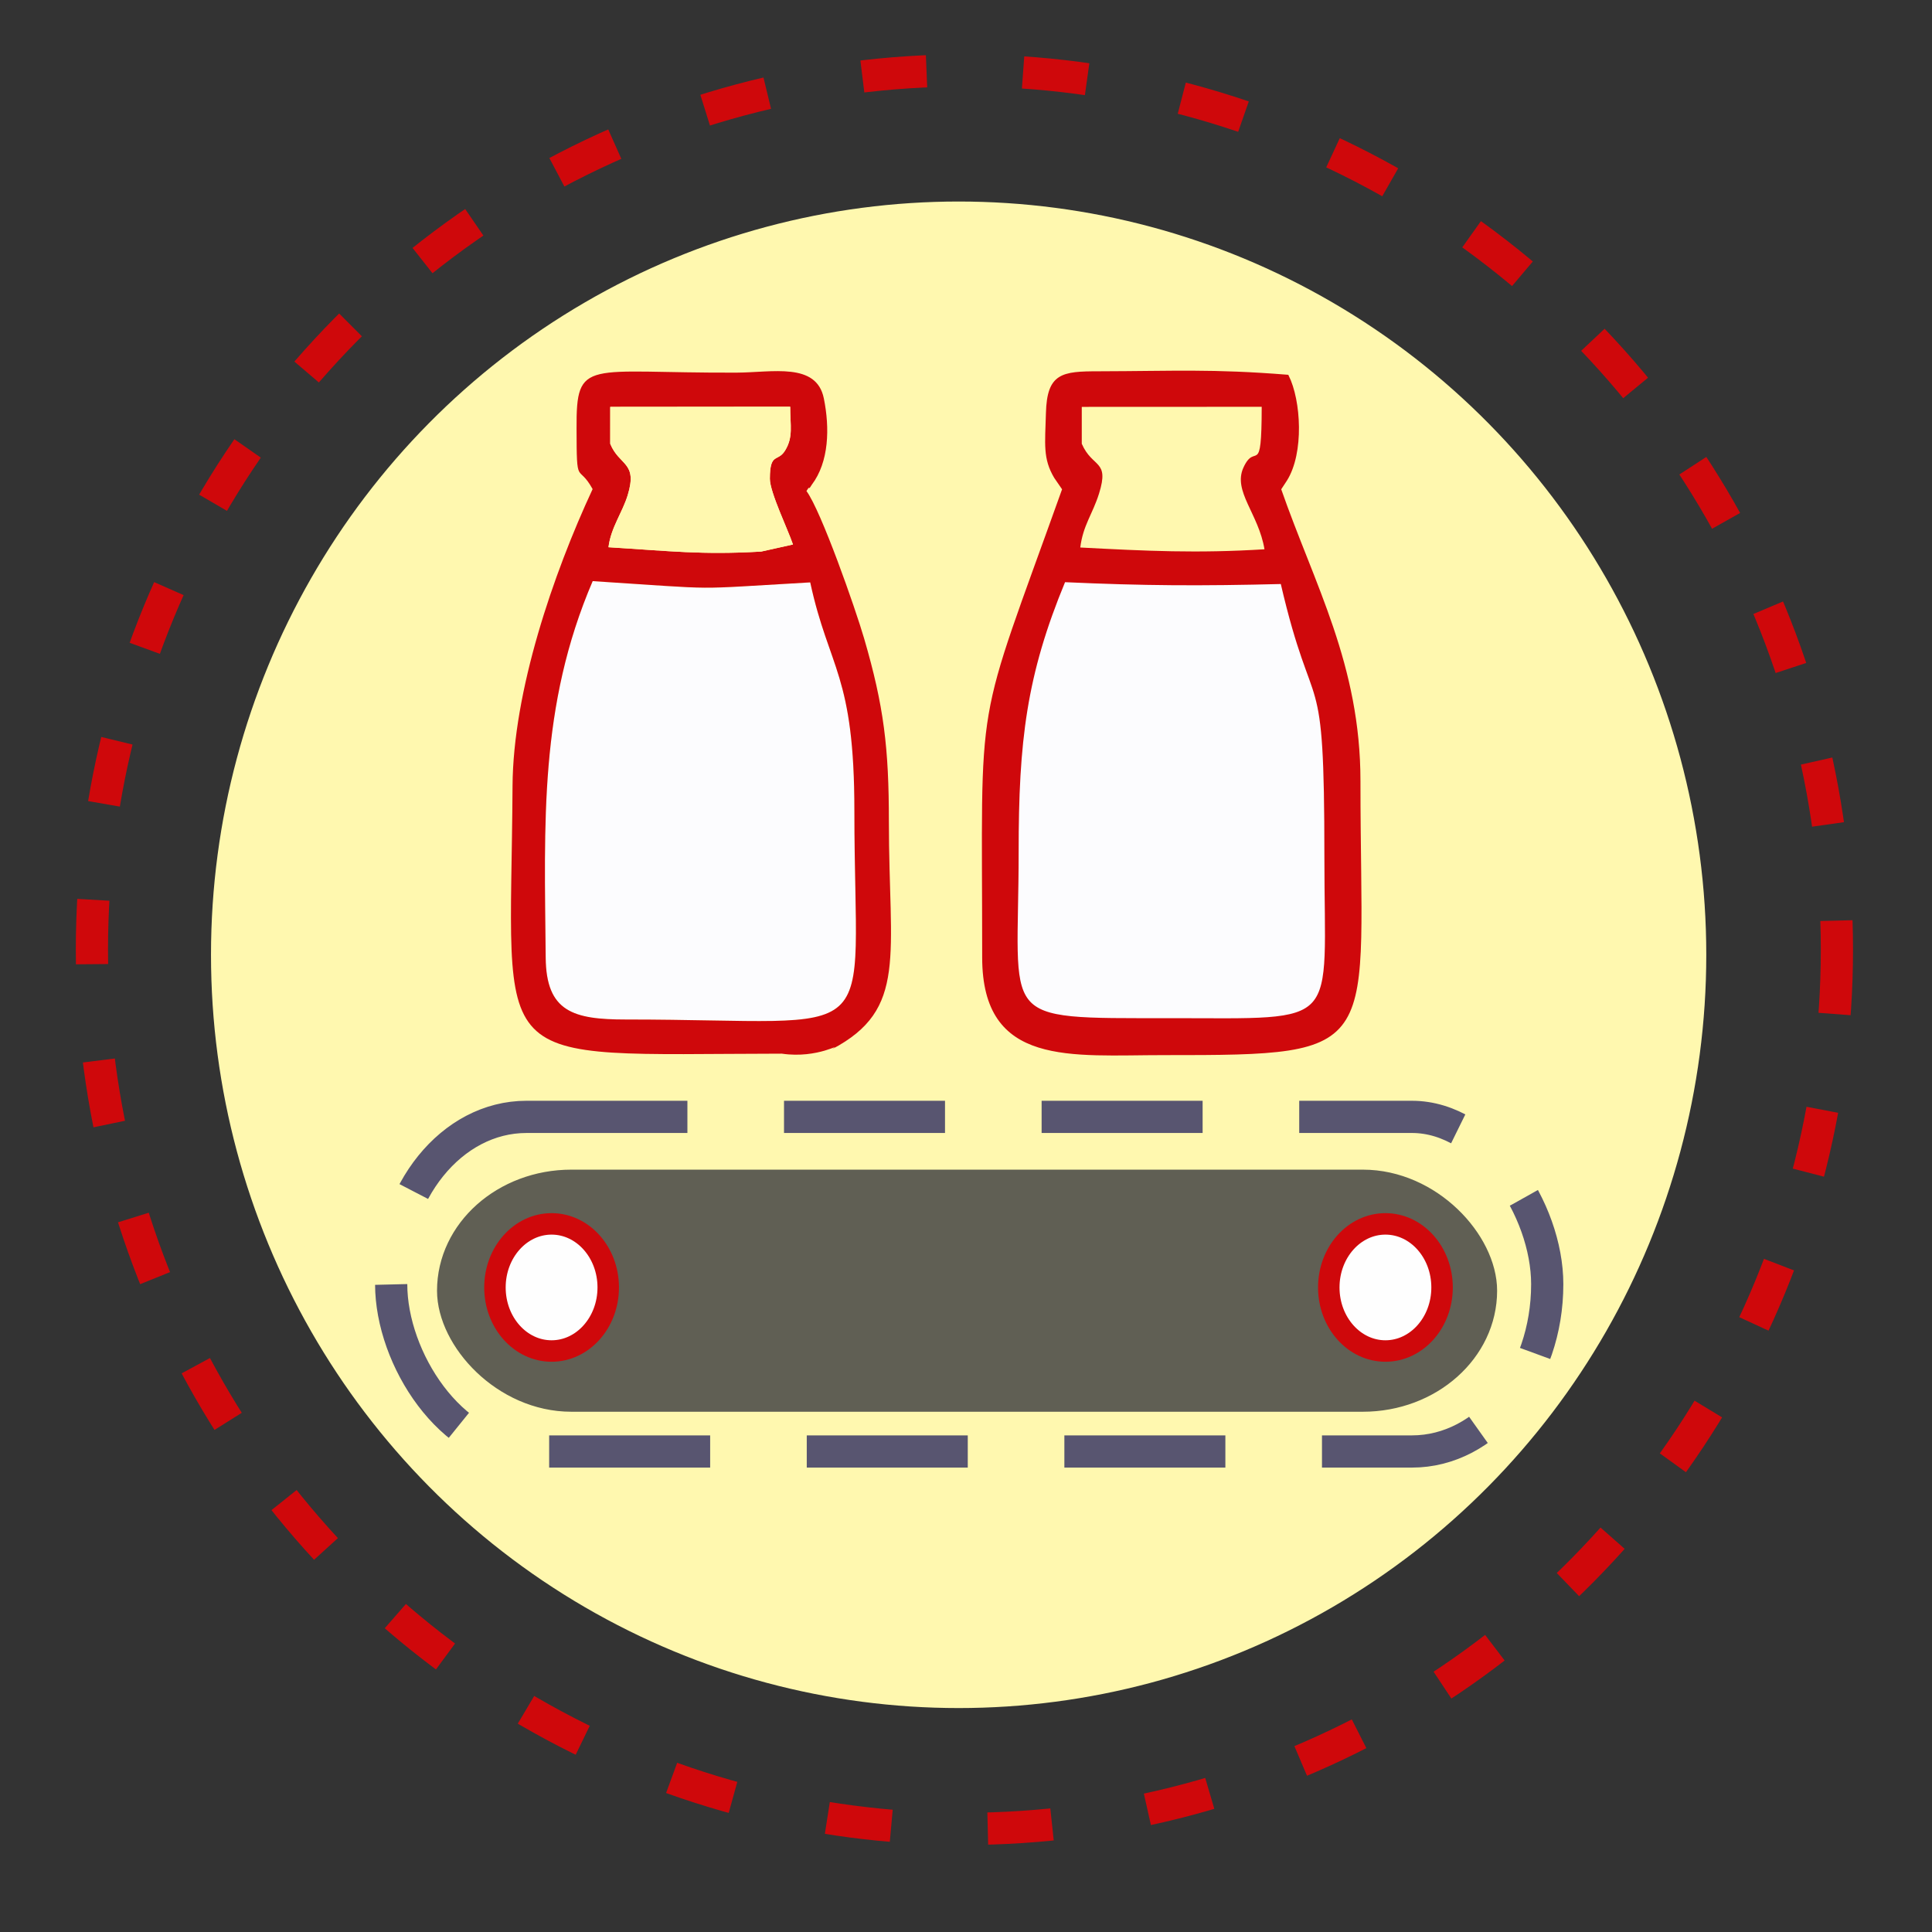 <?xml version="1.0" encoding="UTF-8"?>
<!DOCTYPE svg PUBLIC "-//W3C//DTD SVG 1.1//EN" "http://www.w3.org/Graphics/SVG/1.1/DTD/svg11.dtd">
<!-- Creator: CorelDRAW -->
<svg xmlns="http://www.w3.org/2000/svg" xml:space="preserve" width="5in" height="5in" version="1.1" style="shape-rendering:geometricPrecision; text-rendering:geometricPrecision; image-rendering:optimizeQuality; fill-rule:evenodd; clip-rule:evenodd"
viewBox="0 0 4999.99 4999.99"
 xmlns:xlink="http://www.w3.org/1999/xlink"
 xmlns:xodm="http://www.corel.com/coreldraw/odm/2003">
 <rect x="0" y="0" width="4999.99" height="4999.99" fill="#333333" stroke="none"/>
 <defs>
  <style type="text/css">
   <![CDATA[
    .str5 {stroke:#CF080B;stroke-width:55.56;stroke-miterlimit:2.613}
    .str0 {stroke:#FFF8AF;stroke-width:83.33;stroke-miterlimit:2.613}
    .str2 {stroke:#CF080B;stroke-width:6.94;stroke-miterlimit:2.613}
    .str3 {stroke:#605F54;stroke-width:69.44;stroke-miterlimit:2.613}
    .str4 {stroke:#585570;stroke-width:83.33;stroke-miterlimit:2.613;stroke-dasharray:416.673 250.004}
    .str1 {stroke:#CF080B;stroke-width:83.33;stroke-miterlimit:2.613;stroke-dasharray:166.669 250.004}
    .fil1 {fill:none}
    .fil5 {fill:#FEFEFE}
    .fil4 {fill:#605F54}
    .fil0 {fill:#FFF8AF}
    .fil3 {fill:#CF080B}
    .fil2 {fill:#FCFCFE}
   ]]>
  </style>
 </defs>
 <g id="Layer_x0020_1">
  <ellipse class="fil0 str0" cx="2480.94" cy="2470.98" rx="1893.22" ry="1907.78"/>
  <ellipse class="fil1 str1" cx="2495.89" cy="2457.72" rx="2258" ry="2275.37"/>
  <path class="fil2" d="M3317.43 1507.93c-210.98,5.3 -355.44,4.67 -563.42,-4.8 -101.09,243.79 -121.28,414.86 -121.24,700.92 0.08,447.58 -61.42,434.44 393.51,434.43 453.95,-0.01 404.6,28.56 404.66,-421.39 0.07,-530.07 -26.68,-335.42 -113.52,-709.15z"/>
  <path class="fil2" d="M1533.85 1503.94c-138.8,323.65 -124.86,624.3 -121.6,974.58 1.3,139.91 71.62,159.96 207.23,159.96 682.77,-0.02 591.6,86.31 591.69,-538.69 0.06,-355.46 -65.38,-366.77 -114.31,-592.6 -326.43,18.56 -214.72,19 -563,-3.26z"/>
  <path class="fil3" d="M1533.85 1503.94c348.28,22.25 236.58,21.81 563,3.26 48.93,225.83 114.37,237.13 114.31,592.6 -0.09,624.99 91.07,538.67 -591.69,538.69 -135.61,0 -205.93,-20.05 -207.23,-159.96 -3.26,-350.28 -17.2,-650.93 121.6,-974.58zm435.99 -76.48c-153.47,8.96 -235.95,-1.48 -395.08,-11.23 6.09,-50.74 35.82,-89.22 49.78,-134.89 26.33,-86.2 -21.85,-75.16 -45.24,-132.85l0.03 -95.48 465.67 -0.42c-0.06,48.55 8.48,78.27 -13.31,113.56 -19.06,30.86 -39.06,3.35 -39.31,72.73 -0.13,34.93 47.5,133.08 59.82,170.25l-82.35 18.33zm-477.7 -318.06c0.13,155.71 3.26,86.97 41.55,156.38 -102.15,219.59 -205.81,522.94 -207.24,768.32 -4.36,747.65 -82.35,693.89 696.84,692.74 95.14,13.91 158.68,-31.31 130.26,-11.71 196.07,-103.44 146.86,-239.98 146.86,-589.27 0,-190.21 -12.8,-298.04 -64.21,-474.02 -22.86,-78.24 -110.98,-329.5 -149.06,-381.05 1.99,-2.9 5.78,-10.18 6.85,-8.02 1.07,2.15 5.31,-6.15 6.75,-8.05 45.07,-59.36 46.83,-147.42 31.34,-223.69 -19.13,-94.24 -133.33,-67.02 -226.03,-66.64 -389.61,1.61 -414.83,-39.65 -413.91,145.01z"/>
  <path class="fil3 str2" d="M3317.43 1507.93c86.84,373.74 113.59,179.08 113.52,709.15 -0.06,449.95 49.29,421.39 -404.66,421.39 -454.93,0.01 -393.43,13.15 -393.51,-434.43 -0.05,-286.06 20.14,-457.13 121.24,-700.92 207.98,9.47 352.44,10.1 563.42,4.8zm-44.96 -86.4c-174.73,10.78 -304,4.48 -476.72,-4.61 7.14,-57.61 31.83,-86.16 48.56,-139.63 27.59,-88.18 -16.85,-64.93 -44.67,-128.8l-0 -95.5 465.67 -0.2c-0.24,188.96 -16.07,88.35 -47.42,157.59 -27.63,61.02 39.45,119.07 54.59,211.14zm-519.98 -155.75c-231.52,647.38 -207.15,503.18 -207.15,1211.93 0,280.76 225.72,249.32 467.93,249.45 574.71,0.31 503.99,-6.93 504.11,-705.56 0.07,-300.44 -118.65,-506.73 -205.42,-755.82l15.73 -23.96c43.94,-69.95 36.07,-204.9 4.2,-268.55 -194.63,-15.54 -292.17,-9.4 -487.96,-8.91 -95.85,-0.05 -130.77,4.59 -133.6,104.76 -2.28,80.78 -8.07,116.94 20.95,165.79l21.21 30.87z"/>
  <path class="fil0" d="M1579.29 1148.5c23.39,57.7 71.57,46.65 45.24,132.85 -13.95,45.67 -43.68,84.15 -49.78,134.89 159.13,9.75 241.61,20.19 395.08,11.23l82.35 -18.33c-12.31,-37.17 -59.95,-135.32 -59.82,-170.25 0.25,-69.38 20.26,-41.87 39.31,-72.73 21.79,-35.29 13.25,-65.01 13.31,-113.56l-465.67 0.42 -0.03 95.48z"/>
  <path class="fil0" d="M2799.63 1148.5c27.82,63.87 72.26,40.63 44.67,128.8 -16.73,53.46 -41.42,82.01 -48.56,139.63 172.72,9.09 301.99,15.39 476.72,4.61 -15.14,-92.06 -82.22,-150.12 -54.59,-211.14 31.35,-69.25 47.19,31.37 47.42,-157.59l-465.67 0.2 0 95.5z"/>
  <rect class="fil4 str3" x="1165.73" y="3061.75" width="2674.07" height="557.1" rx="312.79" ry="312.79"/>
  <rect class="fil1 str4" x="1012.37" y="2890.47" width="2991.84" height="865.95" rx="349.96" ry="486.19"/>
  <ellipse class="fil5 str5" cx="1427.5" cy="3331.9" rx="146.59" ry="164.51"/>
  <ellipse class="fil5 str5" cx="3585.46" cy="3331.9" rx="146.59" ry="164.51"/>
 </g>
</svg>
